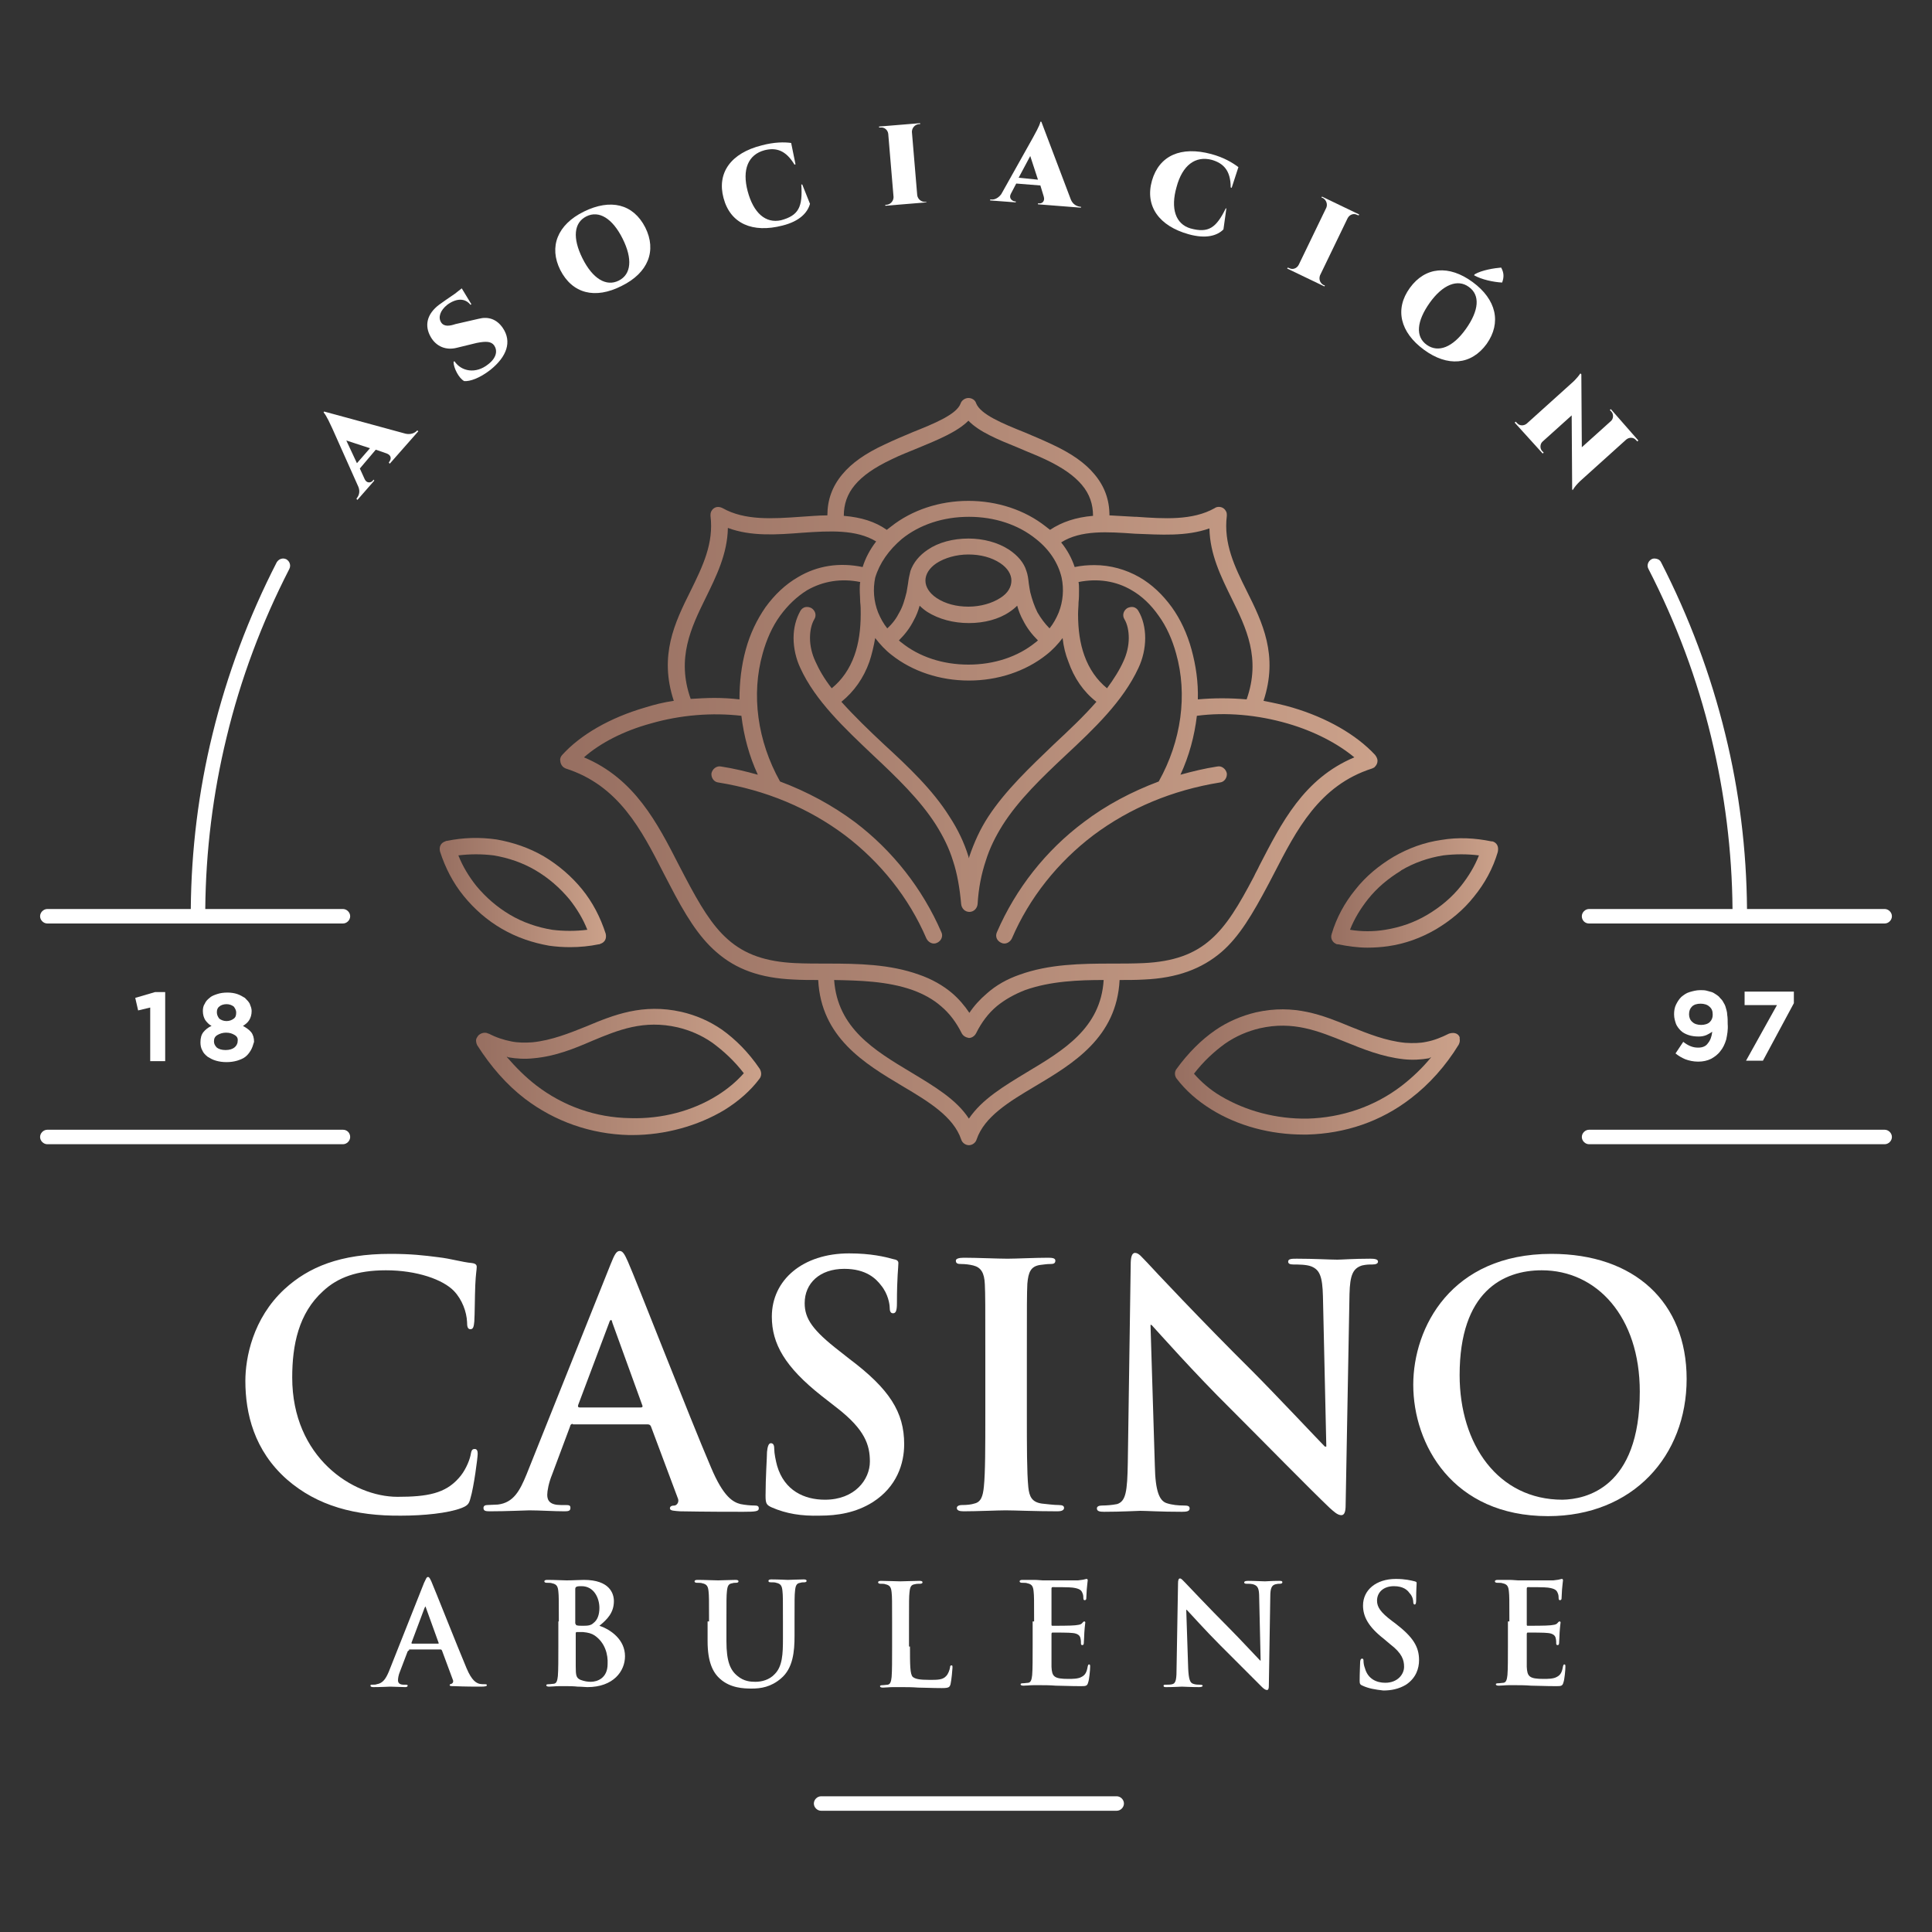 <?xml version="1.0" encoding="utf-8"?>
<!-- Generator: Adobe Illustrator 28.3.0, SVG Export Plug-In . SVG Version: 6.00 Build 0)  -->
<svg version="1.1" id="Capa_1" xmlns="http://www.w3.org/2000/svg" xmlns:xlink="http://www.w3.org/1999/xlink" x="0px" y="0px"
	 viewBox="0 0 400 400" style="enable-background:new 0 0 400 400;" xml:space="preserve">
<rect x="0" y="0" width="400" height="400" fill="#333333" stroke="none"/>
<style type="text/css">
	.st0{fill:#FFFFFF;}
	.st1{fill:url(#SVGID_1_);}
	.st2{fill:url(#SVGID_00000169517380067722957460000011720204065059197597_);}
	.st3{fill:url(#SVGID_00000024714444043542539460000013834470216113772726_);}
	.st4{fill:url(#SVGID_00000016785482979670155510000008282849622010042292_);}
	.st5{fill:url(#SVGID_00000070840991561641736850000017588800990159915949_);}
</style>
<g>
	<g>
		<g>
			<g>
				<path class="st0" d="M59.4,306.3c-6.8-6-8.6-13.7-8.6-20.4c0-4.7,1.5-12.9,8.1-19c5-4.6,11.6-7.3,21.9-7.3c4.3,0,6.9,0.3,10,0.7
					c2.6,0.3,4.8,1,6.9,1.2c0.8,0.1,1,0.4,1,0.8c0,0.6-0.2,1.4-0.3,3.8c-0.1,2.3-0.1,6.1-0.2,7.5c-0.1,1-0.2,1.6-0.8,1.6
					c-0.6,0-0.7-0.6-0.7-1.5c-0.1-2.1-1-4.6-2.7-6.4c-2.3-2.4-7.7-4.3-14.1-4.3c-6,0-10,1.5-13,4.3c-5.1,4.6-6.4,11.2-6.4,17.9
					c0,16.5,12.5,24.7,21.8,24.7c6.2,0,9.9-0.7,12.7-3.9c1.2-1.3,2.1-3.3,2.4-4.6c0.2-1.1,0.3-1.4,0.9-1.4c0.5,0,0.6,0.5,0.6,1
					c0,0.8-0.8,6.9-1.5,9.2c-0.3,1.2-0.6,1.5-1.8,2c-2.8,1.1-8,1.6-12.5,1.6C73.6,313.9,65.7,311.8,59.4,306.3z"/>
				<path class="st0" d="M118.6,294.8c-0.3,0-0.5,0.1-0.6,0.6l-3.7,9.9c-0.7,1.7-1,3.4-1,4.2c0,1.2,0.6,2.1,2.8,2.1h1
					c0.8,0,1,0.1,1,0.6c0,0.6-0.4,0.7-1.2,0.7c-2.2,0-5.2-0.2-7.3-0.2c-0.8,0-4.6,0.2-8.2,0.2c-0.9,0-1.3-0.1-1.3-0.7
					c0-0.4,0.3-0.6,0.8-0.6c0.6,0,1.6-0.1,2.2-0.1c3.2-0.4,4.5-2.8,5.9-6.2l17.4-43.5c0.8-2,1.2-2.8,1.9-2.8c0.6,0,1,0.6,1.7,2.2
					c1.7,3.8,12.7,32.1,17.2,42.6c2.6,6.2,4.6,7.2,6.1,7.6c1,0.2,2.1,0.3,2.9,0.3c0.6,0,0.9,0.1,0.9,0.6c0,0.6-0.6,0.7-3.2,0.7
					c-2.5,0-7.5,0-13.1-0.1c-1.2-0.1-2.1-0.1-2.1-0.6c0-0.4,0.3-0.6,1-0.6c0.5-0.1,1-0.8,0.6-1.6l-5.5-14.7
					c-0.1-0.3-0.3-0.5-0.7-0.5H118.6z M132.7,291.4c0.3,0,0.4-0.2,0.3-0.4l-6.2-17.1c-0.1-0.3-0.1-0.6-0.3-0.6s-0.3,0.3-0.4,0.6
					l-6.4,17c-0.1,0.3,0,0.5,0.3,0.5H132.7z"/>
				<path class="st0" d="M159.8,312.1c-1.1-0.5-1.3-0.8-1.3-2.4c0-3.8,0.3-8,0.3-9.1c0.1-1,0.3-1.8,0.8-1.8c0.6,0,0.7,0.6,0.7,1.2
					c0,0.9,0.3,2.4,0.6,3.5c1.5,5.1,5.6,7,9.9,7c6.2,0,9.3-4.2,9.3-7.9c0-3.4-1-6.6-6.8-11.1l-3.2-2.5c-7.6-6-10.3-10.8-10.3-16.4
					c0-7.6,6.4-13.1,16-13.1c4.5,0,7.4,0.7,9.2,1.2c0.6,0.1,1,0.3,1,0.8c0,0.9-0.3,2.9-0.3,8.3c0,1.5-0.2,2.1-0.8,2.1
					c-0.5,0-0.7-0.4-0.7-1.2c0-0.6-0.3-2.8-1.8-4.6c-1-1.3-3-3.4-7.6-3.4c-5.1,0-8.2,3-8.2,7.1c0,3.2,1.6,5.6,7.3,10l1.9,1.5
					c8.4,6.3,11.4,11.1,11.4,17.7c0,4-1.5,8.8-6.5,12c-3.5,2.2-7.3,2.8-11,2.8C165.9,313.9,162.8,313.4,159.8,312.1z"/>
				<path class="st0" d="M204,280.6c0-10.5,0-12.5-0.1-14.7c-0.1-2.4-0.8-3.5-2.4-3.9c-0.8-0.2-1.7-0.3-2.5-0.3
					c-0.7,0-1.1-0.1-1.1-0.7c0-0.4,0.6-0.6,1.7-0.6c2.6,0,7,0.2,9,0.2c1.7,0,5.8-0.2,8.4-0.2c0.9,0,1.5,0.1,1.5,0.6
					c0,0.6-0.4,0.7-1.1,0.7c-0.7,0-1.2,0.1-2.1,0.2c-1.9,0.3-2.4,1.5-2.6,3.9c-0.1,2.2-0.1,4.2-0.1,14.7v12.2c0,6.7,0,12.2,0.3,15.2
					c0.2,1.9,0.7,3.1,2.8,3.4c1,0.1,2.5,0.3,3.5,0.3c0.8,0,1.1,0.2,1.1,0.6c0,0.5-0.6,0.7-1.3,0.7c-4.6,0-8.9-0.2-10.8-0.2
					c-1.6,0-6,0.2-8.7,0.2c-0.9,0-1.4-0.2-1.4-0.7c0-0.3,0.3-0.6,1.1-0.6c1,0,1.9-0.1,2.5-0.3c1.4-0.3,1.8-1.5,2-3.5
					c0.3-2.9,0.3-8.4,0.3-15.1V280.6z"/>
				<path class="st0" d="M239.1,303.5c0.1,5.4,1,7.2,2.4,7.7c1.2,0.4,2.5,0.5,3.6,0.5c0.8,0,1.2,0.1,1.2,0.6c0,0.6-0.6,0.7-1.6,0.7
					c-4.5,0-7.3-0.2-8.6-0.2c-0.6,0-3.9,0.2-7.5,0.2c-0.9,0-1.5-0.1-1.5-0.7c0-0.4,0.4-0.6,1.1-0.6c0.9,0,2.1-0.1,3.1-0.3
					c1.8-0.6,2.1-2.6,2.2-8.6l0.6-41c0-1.4,0.2-2.4,0.9-2.4c0.8,0,1.4,0.9,2.6,2.1c0.8,0.9,11.4,12.2,21.5,22.2
					c4.7,4.7,14.1,14.7,15.2,15.8h0.3l-0.7-31.1c-0.1-4.2-0.7-5.5-2.4-6.2c-1-0.4-2.7-0.4-3.7-0.4c-0.8,0-1.1-0.2-1.1-0.6
					c0-0.6,0.8-0.6,1.8-0.6c3.6,0,6.9,0.2,8.4,0.2c0.8,0,3.4-0.2,6.8-0.2c0.9,0,1.6,0.1,1.6,0.6c0,0.4-0.4,0.6-1.2,0.6
					c-0.7,0-1.2,0-2.1,0.2c-1.9,0.6-2.5,2-2.6,5.9l-0.8,43.7c0,1.5-0.3,2.1-0.9,2.1c-0.8,0-1.6-0.8-2.4-1.5
					c-4.4-4.2-13.2-13.2-20.4-20.4c-7.6-7.5-15.2-16.1-16.5-17.5h-0.2L239.1,303.5z"/>
				<path class="st0" d="M292.6,286.7c0-11.8,7.8-27.1,28.6-27.1c17.2,0,28,10,28,25.9c0,15.9-11.1,28.4-28.7,28.4
					C300.7,313.9,292.6,299,292.6,286.7z M339.5,288.1c0-15.5-8.9-25.1-20.3-25.1c-8,0-17,4.4-17,21.7c0,14.4,8,25.8,21.3,25.8
					C328.3,310.4,339.5,308.1,339.5,288.1z"/>
			</g>
		</g>
		<g>
			<path class="st0" d="M9.8,191.2H71c0.8,0,1.5-0.7,1.5-1.5s-0.7-1.5-1.5-1.5H42.5c0.1-12,1.6-24,4.4-35.5
				c2.9-12.1,7.3-23.8,13-34.9c0.2-0.4,0.2-0.8,0.1-1.1c-0.1-0.4-0.4-0.7-0.7-0.9c-0.4-0.2-0.8-0.2-1.1-0.1
				c-0.4,0.1-0.7,0.4-0.9,0.7C51.5,127.7,47,139.7,44,152c-2.9,11.8-4.4,24-4.5,36.2H9.8c-0.8,0-1.5,0.7-1.5,1.5S9,191.2,9.8,191.2z
				"/>
			<path class="st0" d="M71,233.9H9.8c-0.8,0-1.5,0.7-1.5,1.5c0,0.8,0.7,1.5,1.5,1.5H71c0.8,0,1.5-0.7,1.5-1.5
				C72.5,234.6,71.9,233.9,71,233.9z"/>
		</g>
		<g>
			<path class="st0" d="M390.2,233.9H329c-0.8,0-1.5,0.7-1.5,1.5c0,0.8,0.7,1.5,1.5,1.5h61.2c0.8,0,1.5-0.7,1.5-1.5
				C391.7,234.6,391,233.9,390.2,233.9z"/>
			<path class="st0" d="M329,191.2h61.2c0.8,0,1.5-0.7,1.5-1.5s-0.7-1.5-1.5-1.5h-28.5c-0.1-12.3-1.6-24.4-4.5-36.2
				c-3-12.3-7.5-24.3-13.3-35.6c-0.2-0.4-0.5-0.6-0.9-0.7c-0.4-0.1-0.8-0.1-1.1,0.1c-0.7,0.4-1,1.3-0.6,2
				c5.7,11.1,10.1,22.8,13,34.9c2.8,11.6,4.3,23.5,4.4,35.5H329c-0.8,0-1.5,0.7-1.5,1.5S328.1,191.2,329,191.2z"/>
		</g>
		<g>
			<path class="st0" d="M231.2,372.5H170c-0.5,0-0.9,0.4-0.9,0.9c0,0.5,0.4,0.9,0.9,0.9h61.2c0.5,0,0.9-0.4,0.9-0.9
				C232.1,372.9,231.7,372.5,231.2,372.5z"/>
			<path class="st0" d="M231.2,374.9H170c-0.8,0-1.5-0.7-1.5-1.5c0-0.8,0.7-1.5,1.5-1.5h61.2c0.8,0,1.5,0.7,1.5,1.5
				C232.7,374.2,232,374.9,231.2,374.9z M170,373.1c-0.2,0-0.3,0.1-0.3,0.3c0,0.2,0.1,0.3,0.3,0.3h61.2c0.2,0,0.3-0.1,0.3-0.3
				c0-0.2-0.1-0.3-0.3-0.3H170z"/>
		</g>
		<g>
			<path class="st0" d="M84,89.8c1,0.2,1.8-0.1,2.3-0.6l0.1-0.1l0.2,0.2l-5.9,6.7l-0.2-0.2l0.1-0.2c0.4-0.5,0.5-1.3-0.5-1.7
				l-2.3-0.8L74.5,97l1,2.2c0.4,0.9,1.3,0.8,1.7,0.3l0.1-0.2l0.2,0.2l-3.5,4l-0.2-0.2l0.1-0.2c0.4-0.5,0.7-1.3,0.3-2.3l-5.4-12.1
				c-0.3-0.6-1.2-2.7-1.8-3.3l0.1-0.2L84,89.8z M76.6,92.8l-4.9-1.6l2.2,4.7L76.6,92.8z"/>
			<path class="st0" d="M99.1,66c1.9-0.5,3.7,0,5,1.9c1.9,2.8,0.9,5.9-2.6,8.7c-2.2,1.7-4.2,2.4-5.4,2.3c-1.1-0.6-2.2-2.7-2.2-4
				l0.2-0.1c1.4,2.1,4.4,2.7,7,0.6c1.8-1.4,1.9-2.9,1.2-3.9c-0.6-0.8-1.6-0.9-3.6-0.5l-4.1,1c-2.3,0.6-4.3-0.3-5.4-2.2
				c-1.4-2.4-0.8-4.8,1.7-6.7c0.7-0.5,2.1-1.5,3.3-2.3l1.4-1.1l2,3.3l-0.2,0.1c-1.1-1.4-2.9-1.4-4.8,0c-1.5,1.2-1.9,2.6-1.3,3.6
				c0.6,1,1.8,0.8,3,0.4L99.1,66z"/>
			<path class="st0" d="M133.6,47.1c2.4,4.8,0.6,9.4-4.9,12.1c-5.5,2.8-10.2,1.6-12.7-3.3c-2.4-4.8-0.6-9.4,4.9-12.1
				C126.4,41.1,131.1,42.2,133.6,47.1z M128.9,49.4c-2.1-4.2-4.9-5.9-7.5-4.6c-2.6,1.3-2.9,4.5-0.8,8.7c2.1,4.2,4.9,5.9,7.5,4.6
				C130.7,56.8,131,53.6,128.9,49.4z"/>
			<path class="st0" d="M166.1,38.2l1.6,4c-0.5,1.8-2.1,3.6-5.7,4.5c-6.2,1.6-10.8-0.4-12.2-5.7c-1.4-5.2,1.5-9.3,7.9-10.9
				c2.6-0.7,4.7-0.7,6.1-0.5l0.9,4.4l-0.2,0.1c-1.8-3-3.8-3.6-6.2-3c-3.4,0.9-4.7,4-3.5,8.5c1.2,4.5,3.7,6.7,6.9,6
				c3.7-1,4.5-2.8,4.2-7.4L166.1,38.2z"/>
			<path class="st0" d="M191.8,41.9l-8.5,0.7l0-0.2l0.3,0c0.8-0.1,1.4-0.8,1.4-1.6l-1.1-13.1c-0.1-0.8-0.8-1.4-1.6-1.3l-0.3,0l0-0.2
				l8.5-0.7l0,0.2l-0.3,0c-0.8,0.1-1.4,0.8-1.4,1.6l1.1,13.1c0.1,0.8,0.8,1.4,1.6,1.4l0.3,0L191.8,41.9z"/>
			<path class="st0" d="M221.7,41.3c0.4,1,1.2,1.4,1.9,1.5l0.2,0l0,0.2l-8.9-0.7l0-0.2l0.2,0c0.6,0.1,1.3-0.4,1-1.4l-0.7-2.3l-5-0.4
				l-1.1,2.1c-0.5,0.9,0.2,1.5,0.8,1.6l0.2,0l0,0.2l-5.3-0.4l0-0.2l0.2,0c0.7,0.1,1.5-0.3,2.1-1.1l6.5-11.6c0.3-0.6,1.5-2.6,1.6-3.4
				l0.2,0L221.7,41.3z M214.9,37.2l-1.6-4.9l-2.4,4.5L214.9,37.2z"/>
			<path class="st0" d="M253.9,43.2l-0.6,4.3c-1.3,1.3-3.6,2-7.2,1c-6.1-1.7-9.1-5.8-7.6-11.1c1.5-5.2,6-7.2,12.3-5.5
				c2.6,0.7,4.4,1.8,5.6,2.7l-1.4,4.3l-0.2-0.1c0-3.5-1.5-5-3.9-5.7c-3.4-0.9-6.1,1.1-7.3,5.6c-1.3,4.5-0.2,7.7,2.9,8.6
				c3.7,1,5.3-0.1,7.3-4.2L253.9,43.2z"/>
			<path class="st0" d="M274.2,59.3l-7.7-3.7l0.1-0.2l0.3,0.1c0.7,0.4,1.6,0.1,2-0.7l5.7-11.8c0.3-0.7,0-1.6-0.7-2l-0.3-0.1l0.1-0.2
				l7.7,3.7l-0.1,0.2l-0.3-0.1c-0.7-0.4-1.6-0.1-2,0.7L273.3,57c-0.3,0.8,0,1.6,0.7,2l0.3,0.1L274.2,59.3z"/>
			<path class="st0" d="M307.8,71.2c-3.2,4.4-8.1,4.8-13,1.2c-4.9-3.6-6.1-8.4-2.9-12.8c3.2-4.4,8.1-4.8,13-1.2
				C309.8,62,310.9,66.8,307.8,71.2z M303.5,68.1c2.7-3.8,3-7,0.6-8.7c-2.3-1.7-5.4-0.5-8.1,3.3c-2.7,3.8-3,7-0.6,8.7
				C297.8,73.1,300.8,71.9,303.5,68.1z M305.3,56.8c1.5-0.9,4.2-1.3,5.5-1.4c0.6,1.1,0.6,2,0.2,3.1c-1.8-0.1-4.2-0.6-5.8-1.5
				L305.3,56.8z"/>
			<path class="st0" d="M339.2,91.2l-0.2,0.2l-0.3-0.3c-0.5-0.6-1.4-0.6-2-0.1l-9.1,8.2c-1.5,1.3-2,2.3-2,2.3l-0.1-0.2L325.4,86
				l-6,5.4c-0.6,0.5-0.6,1.5-0.1,2l0.3,0.3l-0.2,0.2l-5.8-6.4l0.2-0.2l0.3,0.3c0.5,0.6,1.4,0.6,2,0.1l9.1-8.2c1.4-1.2,2-2.2,2-2.2
				l0.2,0.2l0,0l0.1,15.1l6-5.4c0.6-0.5,0.6-1.5,0.1-2l-0.3-0.3l0.2-0.2L339.2,91.2z"/>
		</g>
		<g>
			<g>
				<path class="st0" d="M84.7,341.7c-0.1,0-0.2,0.1-0.3,0.2l-1.6,4.2c-0.3,0.7-0.4,1.4-0.4,1.8c0,0.5,0.3,0.9,1.2,0.9H84
					c0.4,0,0.4,0.1,0.4,0.2c0,0.2-0.2,0.3-0.5,0.3c-0.9,0-2.2-0.1-3.1-0.1c-0.3,0-1.9,0.1-3.5,0.1c-0.4,0-0.6-0.1-0.6-0.3
					c0-0.2,0.1-0.2,0.4-0.2c0.3,0,0.7,0,0.9-0.1c1.3-0.2,1.9-1.2,2.5-2.6l7.3-18.4c0.4-0.8,0.5-1.2,0.8-1.2c0.3,0,0.4,0.3,0.7,0.9
					c0.7,1.6,5.4,13.5,7.3,18c1.1,2.6,2,3,2.6,3.2c0.4,0.1,0.9,0.1,1.2,0.1c0.2,0,0.4,0,0.4,0.2c0,0.2-0.3,0.3-1.3,0.3
					c-1.1,0-3.2,0-5.5-0.1c-0.5,0-0.9,0-0.9-0.2c0-0.2,0.1-0.2,0.4-0.3c0.2-0.1,0.4-0.3,0.3-0.7l-2.3-6.2c-0.1-0.1-0.1-0.2-0.3-0.2
					H84.7z M90.7,340.3c0.1,0,0.2-0.1,0.1-0.2l-2.6-7.2c0-0.1-0.1-0.3-0.1-0.3s-0.1,0.1-0.2,0.3l-2.7,7.2c0,0.1,0,0.2,0.1,0.2H90.7z
					"/>
				<path class="st0" d="M115.7,335.7c0-4.4,0-5.3-0.1-6.2c-0.1-1-0.3-1.5-1.3-1.7c-0.2-0.1-0.7-0.1-1.1-0.1c-0.3,0-0.5-0.1-0.5-0.3
					s0.2-0.3,0.6-0.3c1.6,0,3.4,0.1,4,0.1c1.4,0,2.6-0.1,3.6-0.1c5.3,0,6.2,2.8,6.2,4.4c0,2.4-1.4,3.8-3,5.1
					c2.4,0.8,5.3,2.9,5.3,6.3c0,3.1-2.4,6.4-7.8,6.4c-0.4,0-1.2-0.1-2-0.1c-0.9-0.1-1.8-0.1-2.2-0.1c-0.3,0-1,0-1.7,0
					c-0.7,0-1.4,0.1-2,0.1c-0.4,0-0.6-0.1-0.6-0.3c0-0.1,0.1-0.2,0.5-0.2c0.4,0,0.8-0.1,1.1-0.1c0.6-0.1,0.7-0.8,0.8-1.6
					c0.1-1.2,0.1-3.5,0.1-6.2V335.7z M119.2,336.2c0,0.2,0.1,0.3,0.2,0.3c0.3,0.1,0.7,0.1,1.4,0.1c1,0,1.6-0.1,2.1-0.6
					c0.8-0.6,1.2-1.7,1.2-3.1c0-2-1.1-4.5-3.7-4.5c-0.4,0-0.7,0-1,0.1c-0.2,0.1-0.3,0.2-0.3,0.5V336.2z M123.1,338.6
					c-0.6-0.4-1.3-0.6-2.4-0.7c-0.5,0-0.8,0-1.3,0c-0.1,0-0.2,0.1-0.2,0.2v6.9c0,1.9,0.1,2.4,1,2.8c0.8,0.3,1.5,0.4,2.1,0.4
					c1.3,0,3.5-0.7,3.5-3.7C125.9,342.6,125.3,340.1,123.1,338.6z"/>
				<path class="st0" d="M146.8,335.7c0-4.4,0-5.3-0.1-6.2c-0.1-1-0.3-1.5-1.3-1.7c-0.2-0.1-0.7-0.1-1.1-0.1c-0.3,0-0.5-0.1-0.5-0.3
					s0.2-0.3,0.6-0.3c1.6,0,3.4,0.1,4.3,0.1c0.7,0,2.5-0.1,3.6-0.1c0.4,0,0.6,0.1,0.6,0.3s-0.2,0.3-0.5,0.3c-0.3,0-0.5,0-0.8,0.1
					c-0.8,0.1-1,0.6-1.1,1.7c-0.1,0.9-0.1,1.8-0.1,6.2v4.1c0,4.2,0.8,6,2.3,7.2c1.3,1.1,2.7,1.2,3.7,1.2c1.3,0,2.9-0.4,4-1.6
					c1.6-1.6,1.7-4.2,1.7-7.3v-3.7c0-4.4,0-5.3-0.1-6.2c-0.1-1-0.3-1.5-1.3-1.7c-0.2-0.1-0.7-0.1-1.1-0.1s-0.5-0.1-0.5-0.3
					s0.2-0.3,0.6-0.3c1.5,0,3.3,0.1,3.4,0.1c0.4,0,2.2-0.1,3.3-0.1c0.4,0,0.6,0.1,0.6,0.3s-0.2,0.3-0.5,0.3c-0.3,0-0.5,0-0.8,0.1
					c-0.8,0.1-1,0.6-1.1,1.7c-0.1,0.9-0.1,1.8-0.1,6.2v3.1c0,3.2-0.3,6.7-2.8,8.8c-2.1,1.8-4.2,2.1-6.1,2.1c-1.6,0-4.4-0.1-6.5-2
					c-1.5-1.3-2.6-3.5-2.6-7.8V335.7z"/>
				<path class="st0" d="M188.4,340.9c0,3.7,0,5.8,0.6,6.3c0.5,0.4,1.3,0.6,3.5,0.6c1.6,0,2.7,0,3.4-0.8c0.4-0.4,0.7-1.2,0.8-1.8
					c0-0.3,0.1-0.4,0.3-0.4c0.2,0,0.2,0.1,0.2,0.5c0,0.3-0.2,2.5-0.4,3.4c-0.2,0.6-0.3,0.8-1.8,0.8c-2.1,0-3.6-0.1-4.9-0.1
					c-1.3-0.1-2.4-0.1-3.6-0.1c-0.3,0-1,0-1.7,0c-0.7,0-1.4,0.1-2,0.1c-0.4,0-0.6-0.1-0.6-0.3c0-0.1,0.1-0.2,0.5-0.2
					c0.4,0,0.8-0.1,1.1-0.1c0.6-0.1,0.7-0.8,0.8-1.6c0.1-1.2,0.1-3.5,0.1-6.2v-5.1c0-4.4,0-5.3-0.1-6.2c-0.1-1-0.3-1.5-1.3-1.7
					c-0.2-0.1-0.6-0.1-1-0.1c-0.3,0-0.5-0.1-0.5-0.3s0.2-0.3,0.6-0.3c1.4,0,3.2,0.1,4,0.1c0.7,0,2.8-0.1,4-0.1
					c0.4,0,0.6,0.1,0.6,0.3s-0.2,0.3-0.5,0.3c-0.3,0-0.8,0-1.1,0.1c-0.8,0.1-1,0.6-1.1,1.7c-0.1,0.9-0.1,1.8-0.1,6.2V340.9z"/>
				<path class="st0" d="M214.1,335.7c0-4.4,0-5.3-0.1-6.2c-0.1-1-0.3-1.5-1.3-1.7c-0.2-0.1-0.7-0.1-1.1-0.1c-0.3,0-0.5-0.1-0.5-0.3
					s0.2-0.3,0.6-0.3c0.8,0,1.6,0,2.4,0c0.8,0,1.4,0.1,1.8,0.1c0.9,0,6.8,0,7.3,0c0.6-0.1,1-0.1,1.3-0.2c0.1,0,0.3-0.1,0.5-0.1
					c0.1,0,0.2,0.1,0.2,0.3c0,0.2-0.1,0.6-0.2,1.9c0,0.3-0.1,1.6-0.1,1.9c0,0.1-0.1,0.3-0.3,0.3s-0.3-0.1-0.3-0.4
					c0-0.2,0-0.7-0.2-1.1c-0.2-0.5-0.5-0.9-2-1.1c-0.5-0.1-3.6-0.1-4.2-0.1c-0.1,0-0.2,0.1-0.2,0.3v7.4c0,0.2,0,0.3,0.2,0.3
					c0.6,0,4,0,4.7-0.1c0.7-0.1,1.1-0.1,1.4-0.4c0.2-0.2,0.3-0.4,0.5-0.4c0.1,0,0.2,0.1,0.2,0.2c0,0.2-0.1,0.6-0.2,2.1
					c0,0.6-0.1,1.8-0.1,2c0,0.2,0,0.6-0.3,0.6c-0.2,0-0.3-0.1-0.3-0.3c0-0.3,0-0.7-0.1-1.1c-0.1-0.6-0.6-1-1.6-1.1
					c-0.6-0.1-3.5-0.1-4.2-0.1c-0.1,0-0.2,0.1-0.2,0.3v2.3c0,1,0,3.7,0,4.5c0.1,2,0.5,2.5,3.5,2.5c0.8,0,2,0,2.7-0.4
					c0.8-0.4,1.1-1,1.3-2.2c0.1-0.3,0.1-0.4,0.3-0.4c0.2,0,0.2,0.2,0.2,0.5c0,0.7-0.2,2.7-0.4,3.2c-0.2,0.8-0.5,0.8-1.6,0.8
					c-2.2,0-3.8-0.1-5.1-0.1c-1.3-0.1-2.2-0.1-3-0.1c-0.3,0-1,0-1.7,0c-0.7,0-1.4,0.1-2,0.1c-0.4,0-0.6-0.1-0.6-0.3
					c0-0.1,0.1-0.2,0.5-0.2c0.4,0,0.8-0.1,1.1-0.1c0.6-0.1,0.7-0.8,0.8-1.6c0.1-1.2,0.1-3.5,0.1-6.2V335.7z"/>
				<path class="st0" d="M246,345.4c0.1,2.3,0.4,3,1,3.2c0.5,0.2,1.1,0.2,1.5,0.2c0.3,0,0.5,0.1,0.5,0.2c0,0.2-0.3,0.3-0.7,0.3
					c-1.9,0-3.1-0.1-3.6-0.1c-0.3,0-1.6,0.1-3.2,0.1c-0.4,0-0.6,0-0.6-0.3c0-0.2,0.2-0.2,0.5-0.2c0.4,0,0.9,0,1.3-0.1
					c0.8-0.2,0.9-1.1,0.9-3.6l0.3-17.3c0-0.6,0.1-1,0.4-1c0.3,0,0.6,0.4,1.1,0.9c0.4,0.4,4.8,5.1,9.1,9.4c2,2,5.9,6.2,6.4,6.7h0.1
					l-0.3-13.1c0-1.8-0.3-2.3-1-2.6c-0.4-0.2-1.1-0.2-1.6-0.2c-0.4,0-0.5-0.1-0.5-0.3c0-0.2,0.3-0.3,0.8-0.3c1.5,0,2.9,0.1,3.5,0.1
					c0.3,0,1.4-0.1,2.9-0.1c0.4,0,0.7,0,0.7,0.3c0,0.2-0.2,0.3-0.5,0.3c-0.3,0-0.5,0-0.9,0.1c-0.8,0.2-1.1,0.8-1.1,2.5l-0.3,18.5
					c0,0.6-0.1,0.9-0.4,0.9c-0.3,0-0.7-0.3-1-0.6c-1.8-1.8-5.6-5.6-8.6-8.6c-3.2-3.2-6.4-6.8-7-7.4h-0.1L246,345.4z"/>
				<path class="st0" d="M282.1,349c-0.5-0.2-0.6-0.4-0.6-1c0-1.6,0.1-3.4,0.1-3.8c0-0.4,0.1-0.8,0.4-0.8c0.3,0,0.3,0.3,0.3,0.5
					c0,0.4,0.1,1,0.3,1.5c0.6,2.2,2.4,3,4.2,3c2.6,0,3.9-1.8,3.9-3.3c0-1.4-0.4-2.8-2.9-4.7l-1.3-1.1c-3.2-2.5-4.3-4.6-4.3-6.9
					c0-3.2,2.7-5.5,6.8-5.5c1.9,0,3.1,0.3,3.9,0.5c0.3,0.1,0.4,0.1,0.4,0.4c0,0.4-0.1,1.2-0.1,3.5c0,0.6-0.1,0.9-0.3,0.9
					c-0.2,0-0.3-0.2-0.3-0.5c0-0.3-0.1-1.2-0.8-1.9c-0.4-0.6-1.3-1.4-3.2-1.4c-2.2,0-3.5,1.3-3.5,3c0,1.3,0.7,2.4,3.1,4.2l0.8,0.6
					c3.5,2.7,4.8,4.7,4.8,7.5c0,1.7-0.6,3.7-2.7,5.1c-1.5,0.9-3.1,1.2-4.7,1.2C284.7,349.8,283.4,349.6,282.1,349z"/>
				<path class="st0" d="M312.5,335.7c0-4.4,0-5.3-0.1-6.2c-0.1-1-0.3-1.5-1.3-1.7c-0.2-0.1-0.7-0.1-1.1-0.1c-0.3,0-0.5-0.1-0.5-0.3
					s0.2-0.3,0.6-0.3c0.8,0,1.6,0,2.4,0c0.8,0,1.4,0.1,1.8,0.1c0.9,0,6.8,0,7.3,0c0.6-0.1,1-0.1,1.3-0.2c0.1,0,0.3-0.1,0.5-0.1
					c0.1,0,0.2,0.1,0.2,0.3c0,0.2-0.1,0.6-0.2,1.9c0,0.3-0.1,1.6-0.1,1.9c0,0.1-0.1,0.3-0.3,0.3c-0.2,0-0.3-0.1-0.3-0.4
					c0-0.2,0-0.7-0.2-1.1c-0.2-0.5-0.5-0.9-2-1.1c-0.5-0.1-3.6-0.1-4.2-0.1c-0.1,0-0.2,0.1-0.2,0.3v7.4c0,0.2,0,0.3,0.2,0.3
					c0.6,0,4,0,4.7-0.1c0.7-0.1,1.1-0.1,1.4-0.4c0.2-0.2,0.3-0.4,0.5-0.4c0.1,0,0.2,0.1,0.2,0.2c0,0.2-0.1,0.6-0.2,2.1
					c0,0.6-0.1,1.8-0.1,2c0,0.2,0,0.6-0.3,0.6c-0.2,0-0.3-0.1-0.3-0.3c0-0.3,0-0.7-0.1-1.1c-0.1-0.6-0.6-1-1.6-1.1
					c-0.6-0.1-3.5-0.1-4.2-0.1c-0.1,0-0.2,0.1-0.2,0.3v2.3c0,1,0,3.7,0,4.5c0.1,2,0.5,2.5,3.5,2.5c0.8,0,2,0,2.7-0.4
					c0.8-0.4,1.1-1,1.3-2.2c0.1-0.3,0.1-0.4,0.3-0.4c0.2,0,0.2,0.2,0.2,0.5c0,0.7-0.2,2.7-0.4,3.2c-0.2,0.8-0.5,0.8-1.6,0.8
					c-2.2,0-3.8-0.1-5.1-0.1c-1.3-0.1-2.2-0.1-3-0.1c-0.3,0-1,0-1.7,0c-0.7,0-1.4,0.1-2,0.1c-0.4,0-0.6-0.1-0.6-0.3
					c0-0.1,0.1-0.2,0.5-0.2c0.4,0,0.8-0.1,1.1-0.1c0.6-0.1,0.7-0.8,0.8-1.6c0.1-1.2,0.1-3.5,0.1-6.2V335.7z"/>
			</g>
		</g>
		<g>
			<g>
				<linearGradient id="SVGID_1_" gradientUnits="userSpaceOnUse" x1="275.656" y1="184.796" x2="310.148" y2="184.796">
					<stop  offset="0" style="stop-color:#976F61"/>
					<stop  offset="1" style="stop-color:#CBA18A"/>
				</linearGradient>
				<path class="st1" d="M310,175c-0.2-0.4-0.6-0.7-1-0.8l0,0c-0.1,0-0.1,0-0.2,0c-3.4-0.7-6.9-0.9-10.4-0.3
					c-3.5,0.5-6.8,1.7-9.9,3.5c-3,1.8-5.7,4-7.9,6.8c-2.2,2.7-3.9,5.8-4.9,9.2c-0.3,0.9,0.2,1.8,1.1,2.1c0.1,0,0.1,0,0.2,0
					c2,0.4,4.1,0.7,6.1,0.7c1.4,0,2.9-0.1,4.3-0.3c3.5-0.5,6.8-1.7,9.9-3.5c3-1.8,5.7-4,7.9-6.8c2.2-2.7,3.9-5.8,4.9-9.2
					C310.2,175.9,310.2,175.4,310,175z M306.2,177.1c-0.9,2.3-2.2,4.4-3.7,6.3c-1.9,2.4-4.3,4.4-7,6c-2.7,1.6-5.6,2.6-8.7,3.1
					c-2.4,0.4-4.9,0.4-7.3,0c0.9-2.3,2.2-4.4,3.7-6.3c1.9-2.4,4.2-4.3,6.8-5.9l0.1-0.1c2.7-1.6,5.6-2.6,8.7-3.1
					C301.3,176.8,303.8,176.8,306.2,177.1z"/>
				
					<linearGradient id="SVGID_00000047042081729774636350000000290965099058172845_" gradientUnits="userSpaceOnUse" x1="243.347" y1="221.934" x2="302.451" y2="221.934">
					<stop  offset="0" style="stop-color:#976F61"/>
					<stop  offset="1" style="stop-color:#CBA18A"/>
				</linearGradient>
				<path style="fill:url(#SVGID_00000047042081729774636350000000290965099058172845_);" d="M301.7,214.1c-0.5-0.3-1.1-0.3-1.7-0.1
					c-1.6,0.8-3.1,1.4-4.7,1.7c-1.4,0.3-2.8,0.3-4.4,0.2c-4-0.4-7.7-1.9-11.2-3.3c-5.8-2.4-11.7-4.8-19.7-3
					c-2.9,0.7-5.8,1.9-8.4,3.7c-2.9,2-5.6,4.7-8,8c-0.5,0.6-0.4,1.5,0,2c1.9,2.5,4.3,4.6,7.2,6.4c5.5,3.4,12.2,5.2,19.1,5.2
					c0.2,0,0.5,0,0.7,0c7.9-0.2,15.3-2.7,21.5-7.5c3.8-2.9,7.2-6.7,9.9-11.1c0.2-0.4,0.3-0.8,0.2-1.3
					C302.3,214.7,302,214.3,301.7,214.1z M296.3,218.9c-1.8,2.2-3.9,4.2-6.1,5.9c-5.6,4.3-12.4,6.6-19.5,6.8
					c-6.5,0.1-12.8-1.6-18-4.7c-2.2-1.3-4-2.9-5.5-4.6c2-2.6,4.2-4.6,6.4-6.2c2.3-1.6,4.7-2.6,7.2-3.2c7-1.6,12.2,0.6,17.7,2.8
					c3.7,1.5,7.6,3.1,12.1,3.6c1.8,0.2,3.6,0.1,5.3-0.2C296,219,296.2,218.9,296.3,218.9z"/>
				
					<linearGradient id="SVGID_00000044867856460252811600000001265274899912509834_" gradientUnits="userSpaceOnUse" x1="90.996" y1="184.794" x2="125.49" y2="184.794">
					<stop  offset="0" style="stop-color:#976F61"/>
					<stop  offset="1" style="stop-color:#CBA18A"/>
				</linearGradient>
				<path style="fill:url(#SVGID_00000044867856460252811600000001265274899912509834_);" d="M113.7,195.8c1.4,0.2,2.9,0.3,4.3,0.3
					c2,0,4.1-0.2,6-0.6c0.1,0,0.2,0,0.3-0.1c0.4-0.1,0.8-0.4,1-0.8c0.2-0.4,0.2-0.9,0.1-1.3c-1.1-3.4-2.7-6.5-4.9-9.2
					c-2.2-2.7-4.9-5-7.9-6.8c-3.1-1.8-6.4-2.9-9.8-3.5c-3.5-0.5-6.9-0.4-10.3,0.3c-0.1,0-0.2,0-0.3,0.1c-0.4,0.1-0.8,0.4-1,0.8
					s-0.2,0.9-0.1,1.3c1.1,3.4,2.7,6.5,4.9,9.2c2.2,2.7,4.8,5,7.9,6.8C107,194.1,110.3,195.2,113.7,195.8z M98.6,183.4
					c-1.5-1.9-2.8-4-3.7-6.3c2.4-0.3,4.9-0.3,7.3,0c3,0.5,6,1.5,8.7,3.1c2.7,1.6,5,3.6,7,6c1.5,1.9,2.8,4,3.7,6.3
					c-2.4,0.3-4.9,0.3-7.3,0c-3-0.5-6-1.5-8.7-3.1C102.9,187.8,100.6,185.8,98.6,183.4z"/>
				
					<linearGradient id="SVGID_00000026128755766476222850000010387815187887587258_" gradientUnits="userSpaceOnUse" x1="98.694" y1="221.933" x2="157.794" y2="221.933">
					<stop  offset="0" style="stop-color:#976F61"/>
					<stop  offset="1" style="stop-color:#CBA18A"/>
				</linearGradient>
				<path style="fill:url(#SVGID_00000026128755766476222850000010387815187887587258_);" d="M149.5,213.2c-2.6-1.8-5.4-3-8.4-3.7
					c-8-1.8-14,0.6-19.7,3c-3.5,1.4-7.2,2.9-11.2,3.3c-1.5,0.1-3,0.1-4.4-0.2c-1.5-0.3-3.1-0.8-4.6-1.6l-0.1,0
					c-0.5-0.3-1.2-0.2-1.7,0.1c-0.4,0.2-0.6,0.6-0.8,1c-0.1,0.4,0,0.9,0.2,1.3c2.8,4.4,6.1,8.2,9.9,11.1c6.2,4.7,13.6,7.3,21.5,7.5
					c0.2,0,0.5,0,0.7,0c6.8,0,13.6-1.9,19.1-5.2c2.9-1.8,5.4-4,7.2-6.4c0.5-0.6,0.5-1.4,0.1-2.1C155,217.9,152.3,215.2,149.5,213.2z
					 M154,222.2c-1.5,1.7-3.4,3.3-5.5,4.6c-5.1,3.2-11.5,4.9-18,4.7c-7.2-0.1-13.9-2.5-19.5-6.8c-2.2-1.7-4.2-3.7-6.1-5.9
					c0.1,0,0.2,0,0.3,0.1c1.7,0.3,3.5,0.4,5.3,0.2c4.5-0.4,8.4-2,12.1-3.6c5.5-2.3,10.7-4.4,17.7-2.8c2.5,0.6,4.9,1.6,7.2,3.2
					C149.8,217.6,152,219.6,154,222.2z"/>
			</g>
			
				<linearGradient id="SVGID_00000126290874197448672950000006242275018282900898_" gradientUnits="userSpaceOnUse" x1="115.961" y1="159.789" x2="285.183" y2="159.789">
				<stop  offset="0" style="stop-color:#976F61"/>
				<stop  offset="1" style="stop-color:#CBA18A"/>
			</linearGradient>
			<path style="fill:url(#SVGID_00000126290874197448672950000006242275018282900898_);" d="M284.7,156.3c-3.9-4.2-10-7.7-17.1-9.8
				c-2-0.6-4-1-6-1.4c3.1-9.4-0.2-16.2-3.5-22.8c-2.5-5-4.8-9.8-4.1-15.5c0-0.4,0-0.7-0.2-1c-0.2-0.4-0.6-0.7-1-0.8
				c-0.4-0.1-0.9-0.1-1.3,0.2c-4.6,2.6-10.5,2.2-16.2,1.8l-0.3,0c-1.7-0.1-3.5-0.2-5.3-0.3c0-3.2-1-6-3.1-8.5
				c-1.9-2.3-4.7-4.3-8.8-6.2c-1.9-0.9-3.8-1.7-5.7-2.5c-4.5-1.8-9.1-3.7-10-6c-0.2-0.7-0.9-1.1-1.6-1.1c-0.7,0-1.4,0.5-1.6,1.1
				c-0.8,2.3-5.5,4.2-10,6c-1.9,0.8-3.8,1.6-5.7,2.5c-4.1,1.9-6.9,3.9-8.8,6.2c-2.1,2.5-3.1,5.3-3.1,8.5c-1.9,0-3.8,0.2-5.6,0.3
				c-5.7,0.4-11.5,0.8-16.1-1.8c-0.4-0.2-0.8-0.3-1.3-0.2c-0.4,0.1-0.8,0.4-1,0.8c-0.2,0.3-0.2,0.7-0.2,1c0.7,5.7-1.6,10.4-4.1,15.5
				c-3.3,6.6-6.6,13.4-3.5,22.8c-2.1,0.3-4.1,0.8-6,1.4c-7.2,2.1-13.3,5.6-17.1,9.8c-0.3,0.3-0.5,0.8-0.4,1.2c0,0.4,0.2,0.9,0.5,1.2
				c0.2,0.2,0.4,0.3,0.6,0.4c11,3.5,15.7,12.7,20.3,21.7l1.2,2.3c3.2,6.2,6,10.8,9.7,14c4.1,3.6,9.1,5.4,16,5.7
				c1.7,0.1,3.4,0.1,5.1,0.1c0.6,11.9,9.6,17.3,17.5,22c5.4,3.2,10.5,6.3,12.1,11c0.2,0.7,0.9,1.2,1.6,1.2c0.7,0,1.4-0.5,1.6-1.2
				c1.6-4.7,6.7-7.8,12.1-11c7.9-4.7,16.9-10.1,17.5-22c1.7,0,3.4,0,5.1-0.1c6.8-0.3,11.9-2.2,16-5.7c3.7-3.2,6.4-7.8,9.7-14
				l1.2-2.3c4.6-8.9,9.3-18.2,20.3-21.7c0.2-0.1,0.5-0.2,0.6-0.4c0.3-0.3,0.5-0.7,0.5-1.2C285.2,157.1,285,156.7,284.7,156.3z
				 M250.4,109.4c0.1,5.4,2.4,10,4.6,14.5c3,6.1,6.1,12.4,3.1,20.9c-3.4-0.3-6.8-0.3-10.1,0c0.1-3.6-0.4-7-1.3-10.3
				c-0.9-3.3-2.3-6.3-4.1-8.8c-1.9-2.6-4.1-4.7-6.7-6.2c-2.8-1.6-6-2.5-9.3-2.5c-1.4,0-2.7,0.1-4.1,0.4c-0.6-1.8-1.5-3.5-2.8-5.1
				c4.1-2.6,9.6-2.2,15.3-1.8l0,0l0.1-0.8l-0.1,0.8C240.3,110.7,245.6,111.1,250.4,109.4z M186.7,111.6L186.7,111.6
				c3.7-3,8.6-4.6,13.9-4.6c5.3,0,10.2,1.6,13.9,4.6c2.8,2.2,4.6,5,5.3,8c0.5,2.4,0.3,4.9-0.6,7.2c-0.5,1.2-1.1,2.3-1.9,3.3
				c-1-1-1.8-2.1-2.5-3.3c-0.6-1.2-1.1-2.6-1.5-4.2c-0.1-0.5-0.2-1.1-0.3-1.8c-0.1-0.9-0.2-1.8-0.5-2.6c-0.5-1.7-1.8-3.2-3.6-4.4
				c-2.3-1.5-5.3-2.3-8.4-2.3c-3.2,0-6.2,0.8-8.4,2.3c-1.8,1.2-3,2.7-3.6,4.4c-0.2,0.8-0.4,1.7-0.5,2.6c-0.1,0.6-0.2,1.2-0.3,1.8
				c-0.4,1.6-0.8,3-1.5,4.2c-0.6,1.2-1.4,2.3-2.5,3.3c-0.8-1-1.4-2.1-1.9-3.3c-0.9-2.3-1.1-4.8-0.6-7.2
				C182.1,116.6,184,113.9,186.7,111.6z M207.1,123.8c-1.7,1.1-4.1,1.8-6.6,1.8c-2.5,0-4.8-0.6-6.6-1.8c-1.5-1-2.3-2.3-2.3-3.6
				c0-1.3,0.8-2.6,2.3-3.6c1.7-1.1,4.1-1.8,6.6-1.8c2.5,0,4.8,0.6,6.6,1.8c1.5,1,2.3,2.3,2.3,3.6S208.7,122.8,207.1,123.8z
				 M200.6,129c3.2,0,6.2-0.8,8.4-2.3c0.6-0.4,1.1-0.8,1.6-1.3c0.3,1.1,0.7,2.1,1.2,3c0.8,1.6,1.8,2.9,3.1,4.2
				c-0.2,0.1-0.3,0.3-0.5,0.4c-3.7,3-8.6,4.6-13.9,4.6c-5.3,0-10.2-1.6-13.9-4.6c-0.2-0.1-0.3-0.3-0.5-0.4c1.3-1.3,2.3-2.6,3.1-4.2
				h0c0.5-0.9,0.9-1.9,1.2-3c0.5,0.5,1,0.9,1.6,1.3C194.4,128.2,197.4,129,200.6,129z M200.6,140.9c6,0,11.7-1.9,16-5.3
				c1.3-1,2.5-2.3,3.4-3.5c0.2,1.8,0.6,3.4,1.2,4.9c1.2,3.4,3.1,6.2,5.8,8.3c-2.6,3-5.7,5.9-8.8,8.8c-4.9,4.7-10,9.5-13.6,15
				c-1.7,2.6-2.9,5.3-3.9,8.2c0,0.1-0.1,0.3-0.1,0.4c0-0.1-0.1-0.3-0.1-0.4c-0.9-2.9-2.2-5.6-3.9-8.2c-3.5-5.6-8.6-10.4-13.6-15
				c-3-2.8-6.1-5.8-8.8-8.8c2.6-2.1,4.6-4.9,5.8-8.3c0.5-1.5,0.9-3.2,1.2-4.9c1,1.3,2.1,2.5,3.4,3.5
				C188.9,139,194.6,140.9,200.6,140.9z M217.4,109.7c-0.3-0.2-0.6-0.5-0.9-0.7c-4.3-3.4-10-5.3-16-5.3s-11.7,1.9-16,5.3
				c-0.3,0.2-0.6,0.5-0.9,0.7c-2.4-1.7-5.3-2.6-8.9-2.9c0-2.4,0.7-4.5,2.3-6.4c1.6-1.9,4-3.6,7.6-5.3c1.8-0.9,3.7-1.6,5.6-2.4
				c4.1-1.7,8-3.3,10.3-5.6c2.2,2.3,6.1,3.9,10.3,5.6c1.8,0.8,3.7,1.5,5.6,2.4c3.6,1.7,6,3.4,7.6,5.3c1.6,1.9,2.3,4,2.3,6.4
				C222.7,107.1,219.8,108.1,217.4,109.7z M178.6,117.4c-4.8-1-9.4-0.3-13.4,2.1c-2.6,1.5-4.8,3.6-6.7,6.2c-1.8,2.6-3.2,5.5-4.1,8.8
				c-0.9,3.3-1.3,6.7-1.3,10.3c-1.7-0.2-3.4-0.3-5.2-0.3c-1.6,0-3.3,0.1-4.9,0.2c-3-8.4,0.1-14.8,3.1-20.9c2.2-4.5,4.5-9.1,4.6-14.5
				c4.8,1.8,10.2,1.4,15.4,1c5.7-0.4,11.2-0.7,15.3,1.8C180.1,113.8,179.2,115.5,178.6,117.4z M189,205c2.2,0.8,4.2,1.9,5.8,3.3
				c1.8,1.5,3.2,3.4,4.3,5.6c0.3,0.6,0.9,0.9,1.5,1c0.6,0,1.2-0.4,1.5-1c1.1-2.2,2.5-4.1,4.3-5.6c1.6-1.3,3.5-2.4,5.8-3.3
				c5.3-1.9,11.3-2.1,16.3-2.1c-0.6,10-8.4,14.6-15.9,19.1c-4.8,2.9-9.3,5.6-12,9.6c-2.6-4-7.2-6.7-12-9.6
				c-7.5-4.5-15.2-9.1-15.9-19.1C177.7,203,183.7,203.1,189,205z M260.7,179.3c-0.3,0.7-0.7,1.3-1.1,2.2c-3.1,5.9-5.6,10.1-8.9,13
				c-3.5,3.1-7.8,4.6-13.9,4.9c-2.2,0.1-4.5,0.1-6.6,0.1c-6.4,0-13,0.1-19.1,2.3c-2.6,0.9-4.9,2.2-6.8,3.9h0c-1.4,1.2-2.6,2.5-3.6,4
				c-1-1.5-2.2-2.9-3.6-4.1c-1.9-1.6-4.2-2.9-6.8-3.8c-6.1-2.2-12.7-2.3-19.1-2.3c-2.1,0-4.4,0-6.6-0.1c-6.1-0.3-10.4-1.8-13.9-4.9
				c-3.3-2.9-5.8-7.1-8.9-13c-0.5-0.9-0.8-1.6-1.2-2.3c-4.5-8.8-9.2-18-19.7-22.4c3.4-3,8.3-5.5,13.8-7c6.2-1.8,12.8-2.3,18.8-1.6
				c0.5,4.2,1.6,8.3,3.4,12.2c-2.5-0.7-5-1.3-7.6-1.7c-0.4-0.1-0.9,0-1.3,0.3c-0.4,0.3-0.6,0.7-0.7,1.1c-0.1,0.9,0.5,1.8,1.4,1.9
				c9.9,1.6,18.7,5.3,26.2,10.9c7.4,5.6,13.3,13,16.9,21.4c0.2,0.4,0.5,0.7,0.9,0.9c0.4,0.2,0.9,0.2,1.3,0c0.9-0.4,1.3-1.4,0.9-2.2
				c-3.9-9-10.1-16.9-17.9-22.8c-4.7-3.5-9.9-6.3-15.5-8.4c-4.7-8.4-6-18-3.6-26.5c0.8-2.9,2-5.6,3.6-7.8c1.6-2.2,3.5-4,5.6-5.3
				c3.3-1.9,7.1-2.5,11-1.7c-0.1,0.5-0.1,1.1-0.1,1.6c0,0.9,0.1,1.8,0.1,2.6c0.1,0.8,0.1,1.6,0.1,2.4c0,3.2-0.4,6.1-1.3,8.6
				c-1,2.8-2.6,5.1-4.7,6.8c-1.5-1.9-2.6-3.8-3.4-5.6c-0.7-1.5-1.1-3.2-1.1-4.8c0-1.5,0.3-2.9,0.9-3.9c0.5-0.8,0.2-1.8-0.6-2.3
				c-0.4-0.2-0.8-0.3-1.3-0.2c-0.4,0.1-0.8,0.4-1,0.8c-0.9,1.6-1.4,3.5-1.4,5.6c0,2.1,0.5,4.3,1.4,6.2c3.1,6.8,9.2,12.5,15.1,18.1
				c4.8,4.5,9.7,9.2,13,14.4c1.5,2.4,2.7,4.8,3.5,7.4c0.9,2.7,1.4,5.7,1.7,9c0.1,0.9,0.8,1.6,1.7,1.6c0.9,0,1.6-0.7,1.7-1.6
				c0.2-3.4,0.8-6.3,1.7-9c0.8-2.6,2-5,3.5-7.4c3.3-5.2,8.2-9.9,13-14.4c5.9-5.5,11.9-11.2,15.1-18.1c0.9-1.9,1.4-4.1,1.4-6.2
				c0-2.1-0.5-4.1-1.4-5.6c-0.2-0.4-0.6-0.7-1-0.8c-0.4-0.1-0.9,0-1.3,0.2c-0.8,0.5-1.1,1.5-0.6,2.3c0.6,1,0.9,2.4,0.9,3.9
				c0,1.6-0.4,3.3-1.1,4.8c-0.8,1.8-2,3.7-3.4,5.6c-2.1-1.7-3.7-4-4.7-6.8c-0.9-2.5-1.3-5.3-1.3-8.6c0-0.8,0.1-1.6,0.1-2.4
				c0.1-0.8,0.1-1.7,0.1-2.6c0-0.5,0-1.1-0.1-1.6c4-0.8,7.8-0.2,11,1.7c2.1,1.2,4,3,5.6,5.3c1.6,2.2,2.8,4.9,3.6,7.8
				c2.4,8.5,1.1,18.1-3.6,26.5c-5.6,2.1-10.9,4.9-15.5,8.4c-7.9,5.9-14.1,13.8-18,22.8c-0.4,0.9,0,1.8,0.9,2.2
				c0.4,0.2,0.9,0.2,1.3,0c0.4-0.2,0.7-0.5,0.9-0.9c3.6-8.4,9.5-15.8,16.9-21.4c7.5-5.6,16.3-9.3,26.2-10.9c0.9-0.1,1.5-1,1.4-1.9
				c-0.1-0.4-0.3-0.8-0.7-1.1c-0.4-0.3-0.8-0.4-1.3-0.3c-2.6,0.4-5.1,1-7.6,1.7c1.8-3.9,2.9-8,3.4-12.2c6-0.8,12.6-0.2,18.8,1.6
				c5.5,1.6,10.3,4.1,13.8,7C269.9,161.2,265.3,170.4,260.7,179.3L260.7,179.3z M261.4,179.7L261.4,179.7L261.4,179.7L261.4,179.7z"
				/>
		</g>
		<g>
			<g>
				<path class="st0" d="M32.1,205.4h2.1v14.3h-3.1v-11.1l-2.5,0.6l-0.6-2.6L32.1,205.4z"/>
				<path class="st0" d="M51.9,217.5c-0.3,0.5-0.7,1-1.1,1.3c-0.5,0.4-1.1,0.6-1.7,0.8c-0.7,0.2-1.4,0.3-2.2,0.3
					c-0.8,0-1.5-0.1-2.2-0.3c-0.7-0.2-1.2-0.5-1.7-0.8c-0.5-0.4-0.9-0.8-1.1-1.3c-0.3-0.5-0.4-1.1-0.4-1.7c0-0.9,0.2-1.6,0.6-2.1
					c0.4-0.5,1-1,1.7-1.3c-0.6-0.3-1-0.8-1.3-1.2c-0.3-0.5-0.5-1.1-0.5-1.9c0-0.5,0.1-1.1,0.4-1.5c0.2-0.5,0.6-0.9,1-1.2
					c0.4-0.4,1-0.6,1.6-0.8c0.6-0.2,1.3-0.3,2.1-0.3c0.7,0,1.4,0.1,2,0.3c0.6,0.2,1.1,0.5,1.6,0.8c0.4,0.4,0.8,0.8,1,1.2
					c0.2,0.5,0.4,1,0.4,1.5c0,0.8-0.2,1.4-0.5,1.9c-0.3,0.5-0.8,0.9-1.3,1.2c0.7,0.4,1.3,0.8,1.7,1.3c0.4,0.5,0.6,1.2,0.6,2
					C52.4,216.4,52.2,217,51.9,217.5z M48.6,214.3c-0.5-0.3-1-0.5-1.8-0.5c-0.7,0-1.3,0.2-1.8,0.5c-0.5,0.3-0.7,0.7-0.7,1.3
					c0,0.5,0.2,0.9,0.6,1.3c0.4,0.3,1,0.5,1.8,0.5c0.8,0,1.4-0.2,1.8-0.5c0.4-0.3,0.7-0.8,0.7-1.3C49.3,215,49.1,214.6,48.6,214.3z
					 M48.4,208.4c-0.4-0.3-0.9-0.5-1.5-0.5s-1.2,0.2-1.5,0.5c-0.4,0.3-0.5,0.7-0.5,1.2c0,0.5,0.2,0.9,0.5,1.3
					c0.4,0.3,0.9,0.5,1.5,0.5s1.1-0.2,1.5-0.5c0.4-0.3,0.5-0.7,0.5-1.3C48.9,209.2,48.7,208.8,48.4,208.4z"/>
			</g>
		</g>
		<g>
			<path class="st0" d="M357.4,215.2c-0.3,1-0.7,1.8-1.2,2.4c-0.5,0.7-1.2,1.2-1.9,1.6c-0.8,0.4-1.7,0.6-2.7,0.6
				c-1,0-1.9-0.2-2.7-0.5c-0.7-0.3-1.4-0.7-2-1.2l1.6-2.4c0.5,0.4,1,0.7,1.5,0.9c0.5,0.2,1,0.3,1.6,0.3c0.9,0,1.6-0.3,2-0.9
				c0.5-0.6,0.8-1.4,0.9-2.4c-0.4,0.3-0.8,0.5-1.2,0.7c-0.5,0.2-1,0.3-1.6,0.3c-0.8,0-1.5-0.1-2.1-0.3c-0.6-0.2-1.2-0.5-1.6-0.9
				c-0.4-0.4-0.8-0.9-1-1.4c-0.2-0.6-0.4-1.2-0.4-2c0-0.7,0.1-1.4,0.4-2c0.3-0.6,0.6-1.1,1.1-1.6c0.5-0.4,1-0.8,1.7-1
				s1.4-0.4,2.2-0.4c0.5,0,0.9,0,1.3,0.1c0.4,0.1,0.7,0.2,1.1,0.3c0.3,0.1,0.6,0.3,0.9,0.5c0.3,0.2,0.6,0.4,0.8,0.7
				c0.3,0.3,0.5,0.5,0.7,0.9c0.2,0.3,0.4,0.7,0.5,1.1c0.1,0.4,0.3,0.9,0.3,1.5c0.1,0.6,0.1,1.2,0.1,1.9
				C357.8,213.2,357.6,214.2,357.4,215.2z M353.9,208.4c-0.4-0.4-1.1-0.6-1.8-0.6c-0.8,0-1.4,0.2-1.8,0.6c-0.4,0.4-0.6,0.9-0.6,1.6
				c0,0.6,0.2,1.2,0.7,1.6c0.4,0.4,1.1,0.6,1.8,0.6s1.4-0.2,1.8-0.6c0.4-0.4,0.6-0.9,0.6-1.5C354.6,209.3,354.4,208.8,353.9,208.4z"
				/>
			<path class="st0" d="M361.2,205.3h10.2v2.4l-6.4,11.9h-3.5l6.4-11.5h-6.7V205.3z"/>
		</g>
	</g>
</g>
</svg>
